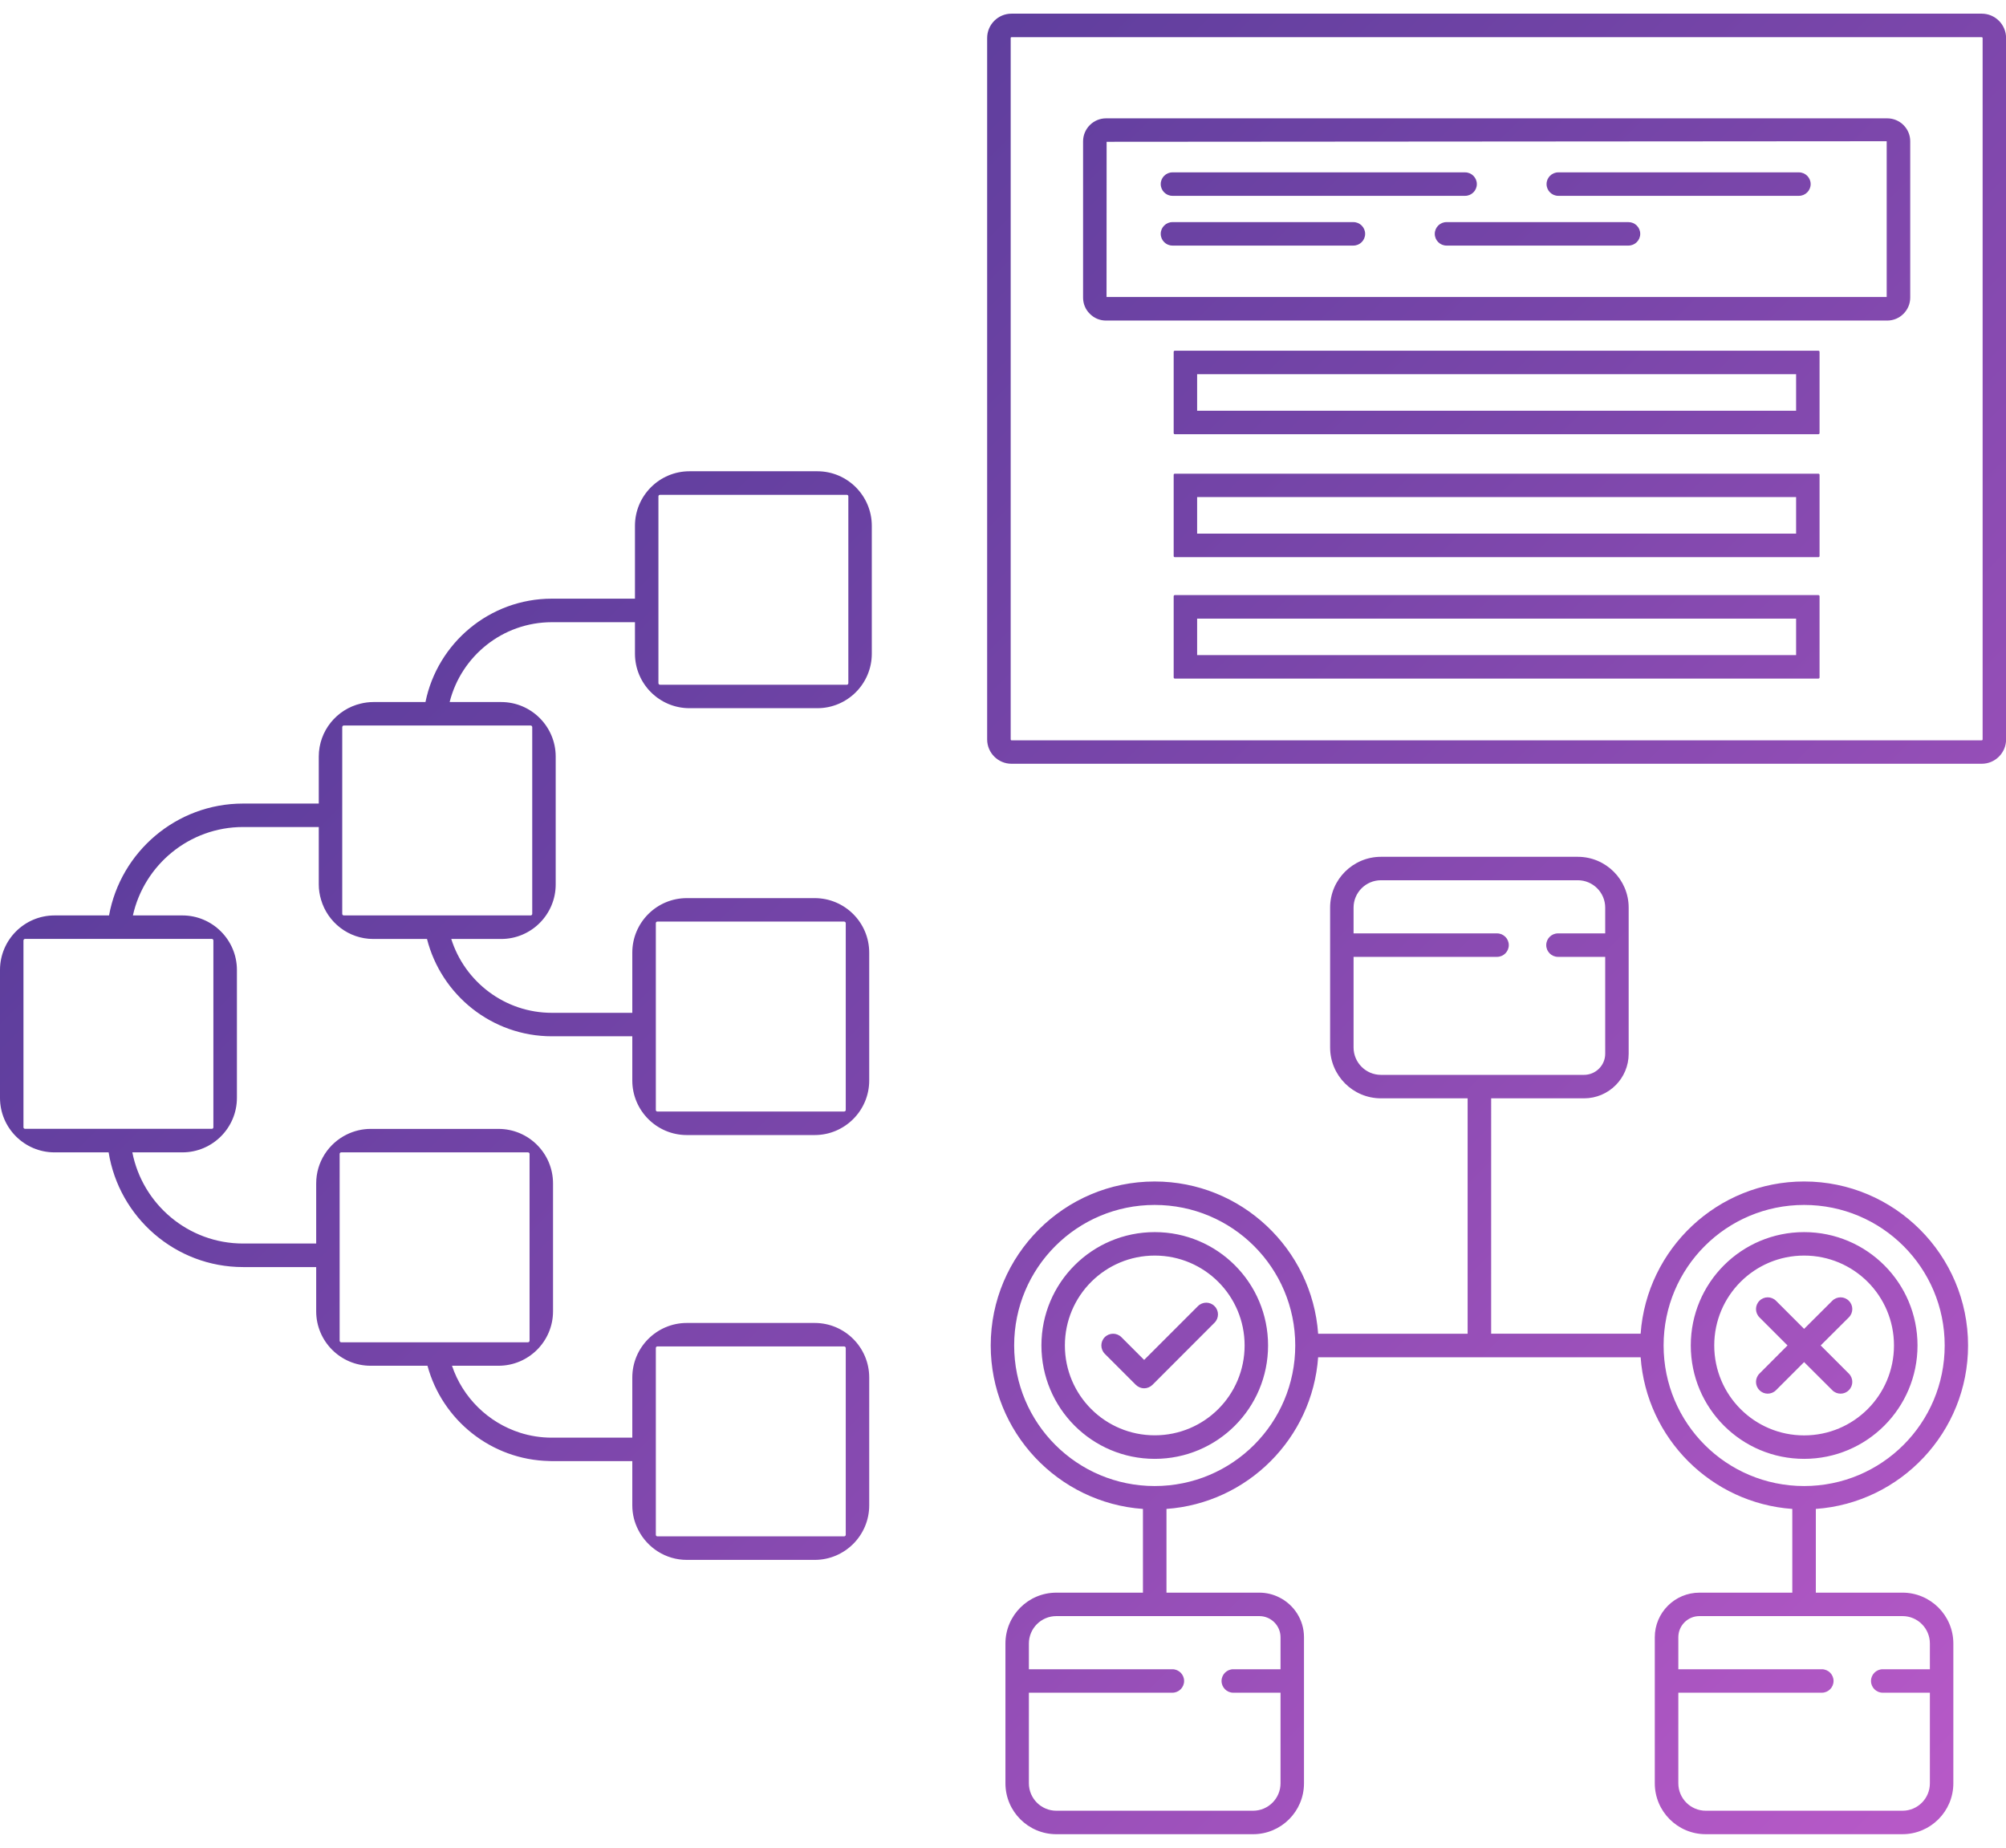 <svg xmlns="http://www.w3.org/2000/svg" viewBox="0 0 2480 2285" width="2480" height="2285"><title>New Project</title><defs><linearGradient id="g1" x2="1" gradientUnits="userSpaceOnUse" gradientTransform="matrix(1737.176,1737.176,-1915.245,1915.245,850.71,320.559)"><stop offset="0" stop-color="#5e3e9d"></stop><stop offset=".356" stop-color="#7a46aa"></stop><stop offset="1" stop-color="#b659c7"></stop></linearGradient></defs><style>		.s0 { fill: url(#g1) } 	</style><path id="Path 82" fill-rule="evenodd" class="s0" d="m1007.2 1928.4h-158.1c-26.2 0-48.9-15.1-60-37-4.7-9.1-7.4-19.4-7.4-30.4v-54.7h-99.4c-1 0-2-0.1-3.1-0.1-72.2-1.5-132.6-50.9-150.7-117.8h-70.3c-37.1 0-67.3-30.2-67.3-67.3v-54.7h-90.4c-83.8 0-153.3-61.6-166.2-141.8h-66.9c-37.2 0-67.4-30.2-67.4-67.4v-158.1c0-37.1 30.2-67.4 67.4-67.4h67.4c14.3-78.5 83.1-138.3 165.7-138.3h93.6v-58.1c0-31.8 22.2-58.5 51.9-65.5 5-1.2 10.2-1.9 15.5-1.9h64.5c14.8-72.8 79.2-127.8 156.3-127.8h102.7v-90.1c0-37.1 30.2-67.4 67.4-67.4h158.1c37.1 0 67.3 30.3 67.3 67.4v158.1c0 37.2-30.2 67.4-67.3 67.4h-158.1c-37.2 0-67.4-30.2-67.4-67.4v-38.9h-102.7c-61 0-112.2 42.1-126.4 98.7h63.7c37.2 0 67.4 30.3 67.4 67.4v158.1c0 37.1-30.2 67.4-67.4 67.4h-61.7c16.6 52.8 66.1 91.3 124.4 91.3h99.4v-74.4c0-37.2 30.2-67.4 67.4-67.4h158.1c37.2 0 67.4 30.2 67.4 67.4v158.1c0 37.1-30.2 67.4-67.4 67.4h-158.1c-37.2 0-67.4-30.3-67.4-67.4v-54.7h-99.4c-74.4 0-136.9-51.3-154.4-120.3h-66.4c-30.6 0-56.5-20.6-64.6-48.6-1.8-6-2.8-12.3-2.8-18.8v-71h-93.6c-66.5 0-122.3 46.9-136.2 109.3h61.2c37.1 0 67.4 30.3 67.4 67.4v158.1c0 37.2-30.3 67.4-67.4 67.4h-61.9c12.6 64.2 69.2 112.7 136.9 112.7h90.4v-74.3c0-26.6 15.4-49.5 37.8-60.5 9-4.4 19-6.9 29.5-6.9h158.1c37.2 0 67.4 30.2 67.4 67.4v158.1c0 37.1-30.2 67.3-67.4 67.3h-57.5c13.2 39.3 44.7 70.3 84.4 82.9 12.3 3.9 25.5 6 39.1 6h99.4v-74.4c0-37.1 30.2-67.4 67.4-67.4h158.1c37.2 0 67.4 30.3 67.4 67.4v158.1c0 37.1-30.2 67.4-67.4 67.4zm-196.4-556.2c0 1.1 0.8 1.9 1.9 1.9h230.9c1.1 0 2-0.8 2-1.9v-230.9c0-1.1-0.9-2-2-2h-230.9c-1.1 0-1.9 0.9-1.9 2zm3.2-527.7c0 1.1 0.9 2 2 2h230.9c1.1 0 1.9-0.9 1.9-2v-230.9c0-1.1-0.8-1.9-1.9-1.9h-230.9c-1.1 0-2 0.8-2 1.9zm-390.9 285.3c0 1 0.9 1.9 2 1.9h230.9c1.1 0 2-0.9 2-1.9v-230.9c0-1.1-0.9-2-2-2h-230.9c-1.1 0-2 0.9-2 2zm-394.1 263.8c0 1.1 0.9 1.9 2 1.9h230.9c1.1 0 1.9-0.8 1.9-1.9v-230.9c0-1.1-0.8-2-1.9-2h-230.9c-1.1 0-2 0.9-2 2zm390.9 263.8c0 1.1 0.9 2 1.9 2h230.9c1.1 0 2-0.9 2-2v-230.9c0-1.1-0.9-1.9-2-1.9h-230.9c-1 0-1.9 0.8-1.9 1.9zm390.9 240c0 1 0.8 1.9 1.9 1.9h230.9c1.1 0 2-0.9 2-1.9v-230.9c0-1.1-0.9-2-2-2h-230.9c-1.1 0-1.9 0.9-1.9 2zm1032.7-248.6h184.8c7.5-105 95.2-188.2 202.1-188.2 111.8 0 202.7 90.9 202.7 202.7 0 106.9-83.2 194.6-188.2 202.1v103.5h107.1c34.7 0 62.9 28.2 62.9 62.9v46.1 0.2 0.2 126.3c0 34.7-28.2 62.9-62.9 62.9h-243.3c-34.7 0-62.9-28.2-62.9-62.9v-180.6c0-30.4 24.8-55.1 55.2-55.1h114.8v-103.5c-100.2-7.2-180.3-87.3-187.5-187.5h-398.7c-7.2 100.2-87.3 180.3-187.5 187.5v103.5h114.8c8.8 0 17.1 2.1 24.5 5.8 18.2 9 30.7 27.7 30.7 49.3v53.9 0.2 0.2 126.3c0 34.7-28.2 62.9-62.9 62.9h-243.3c-34.7 0-62.9-28.2-62.9-62.9v-172.8c0-34.7 28.2-62.9 62.9-62.9h107.1v-103.5c-105-7.5-188.2-95.2-188.2-202.1 0-111.8 90.9-202.7 202.7-202.7 106.9 0 194.6 83.2 202.1 188.2h184.8v-291h-107.1c-34.7 0-62.9-28.2-62.9-62.9v-172.9c0-34.6 28.2-62.8 62.9-62.8h243.3c34.7 0 62.9 28.2 62.9 62.8v46.1 0.3 0.2 134.1c0 30.4-24.7 55.1-55.2 55.1h-114.8zm-136.2-320h251c14.4 0 26.2-11.7 26.2-26.1v-119.8h-58.4c-8 0-14.5-6.5-14.5-14.5 0-8 6.5-14.5 14.5-14.5h58.4v-31.9c0-18.6-15.2-33.8-33.9-33.8h-243.3c-18.7 0-33.9 15.2-33.9 33.8v31.9h177.4c8 0 14.5 6.5 14.5 14.5 0 8-6.5 14.5-14.5 14.5h-177.4v112c0 18.7 15.2 33.9 33.9 33.9zm-106 334.5c0-96-77.7-173.7-173.8-173.7-96 0-173.7 77.7-173.7 173.7 0 96.1 77.7 173.8 173.7 173.8 96.1 0 173.8-77.7 173.8-173.8zm-295.4 334.6c-18.7 0-33.9 15.2-33.9 33.9v31.8h177.4c8 0 14.5 6.5 14.5 14.5 0 8-6.5 14.5-14.5 14.5h-177.4v112c0 18.7 15.2 33.9 33.9 33.9h243.3c18.7 0 33.9-15.2 33.9-33.9v-112h-58.4c-8 0-14.5-6.5-14.5-14.5 0-8 6.5-14.5 14.5-14.5h58.4v-39.6c0-14.4-11.8-26.1-26.2-26.1zm1098.3-334.6c0-96-77.7-173.7-173.8-173.7-96.1 0-173.7 77.7-173.7 173.7 0 96.1 77.6 173.8 173.7 173.8 96.1 0 173.8-77.7 173.8-173.8zm-52.1 334.6h-251.1c-14.4 0-26.1 11.7-26.1 26.1v39.6h177.4c8 0 14.5 6.5 14.5 14.5 0 8-6.5 14.5-14.5 14.5h-177.4v112c0 18.7 15.2 33.9 33.9 33.9h243.3c18.7 0 33.8-15.2 33.8-33.9v-112h-58.3c-8 0-14.5-6.5-14.5-14.5 0-8 6.5-14.5 14.5-14.5h58.3v-31.8c0-18.7-15.1-33.9-33.8-33.9zm-121.7-194.4c-77.5 0-140.1-62.7-140.1-140.2 0-77.4 62.6-140.1 140.1-140.1 77.5 0 140.2 62.7 140.2 140.1 0 77.5-62.7 140.2-140.2 140.2zm111.1-140.2c0-61.4-49.6-111.1-111.1-111.1-61.4 0-111.1 49.7-111.1 111.1 0 61.5 49.7 111.2 111.1 111.2 61.5 0 111.1-49.7 111.1-111.2zm-166.3 34.8l34.7-34.8-34.7-34.7c-5.7-5.7-5.7-14.9 0-20.5 5.6-5.7 14.8-5.7 20.5 0l34.7 34.7 34.8-34.7c5.7-5.7 14.9-5.7 20.5 0 5.7 5.6 5.7 14.8 0 20.5l-34.8 34.7 34.8 34.8c5.7 5.7 5.7 14.9 0 20.5-2.8 2.9-6.5 4.3-10.2 4.3-3.7 0-7.5-1.4-10.3-4.3l-34.8-34.7-34.7 34.7c-2.9 2.9-6.6 4.3-10.3 4.3-3.7 0-7.4-1.4-10.2-4.3-5.7-5.6-5.7-14.8 0-20.5zm-747.6 105.4c-77.5 0-140.1-62.7-140.1-140.2 0-77.4 62.6-140.1 140.1-140.1 77.5 0 140.1 62.7 140.1 140.1 0 77.5-62.6 140.2-140.1 140.2zm111.1-140.2c0-61.4-49.7-111.1-111.1-111.1-61.4 0-111.1 49.7-111.1 111.1 0 61.5 49.7 111.1 111.1 111.1 61.4 0 111.1-49.6 111.1-111.1zm-37.2-48.6c5.7 5.6 5.7 14.8 0 20.5l-76.7 76.8c-2.8 2.7-6.5 4.3-10.3 4.3-3.8 0-7.5-1.6-10.3-4.3l-38.4-38.4c-5.6-5.7-5.6-14.9 0-20.5 5.7-5.7 14.9-5.7 20.6 0l28.1 28.1 66.5-66.5c5.7-5.7 14.9-5.7 20.5 0zm978.6-1567.7v867.1c0 16.6-13.5 30.1-30.1 30.1h-1199.5c-16.6 0-30.1-13.5-30.1-30.1v-867.1c0-16.6 13.5-30.1 30.1-30.1h1199.5c16.6 0 30.1 13.5 30.1 30.1zm-29 0c0-0.6-0.5-1-1.1-1h-1199.5c-0.6 0-1 0.4-1 1v867.1c0 0.6 0.4 1.1 1 1.1h1199.5c0.6 0 1.1-0.5 1.1-1.1zm-89.5 127.6v193.3c0 15.6-12.8 28.4-28.4 28.4h-965.9c-7.6 0-14.7-3-20-8.4-5.4-5.3-8.3-12.4-8.3-20v-193.3c0.1-15.6 12.8-28.3 28.4-28.3h965.8c15.6 0 28.4 12.7 28.4 28.3zm-29.1 0l-964.4 0.7-0.1 191.9h964.5zm-881.5 260.4c0-0.8 0.6-1.4 1.4-1.4h795.7c0.8 0 1.4 0.6 1.4 1.4v100.3c0 0.8-0.6 1.5-1.4 1.5h-795.7c-0.8 0-1.4-0.7-1.4-1.5zm29 72.8h740.5v-45.2h-740.5zm-29 79.2c0-0.8 0.6-1.4 1.4-1.4h795.7c0.8 0 1.4 0.6 1.4 1.4v100.4c0 0.8-0.6 1.4-1.4 1.4h-795.7c-0.8 0-1.4-0.6-1.4-1.4zm29 72.7h740.5v-45.2h-740.5zm-29 77.5c0-0.8 0.6-1.5 1.4-1.5h795.7c0.8 0 1.4 0.7 1.4 1.5v100.3c0 0.8-0.6 1.4-1.4 1.4h-795.7c-0.8 0-1.4-0.6-1.4-1.4zm29 72.7h740.5v-45.1h-740.5zm432-582.3c0-8 6.5-14.5 14.5-14.5h297.5c8 0 14.5 6.5 14.5 14.5 0 8-6.5 14.5-14.5 14.5h-297.5c-8 0-14.5-6.5-14.5-14.5zm-477 0c0-8 6.5-14.5 14.5-14.5h361.8c8 0 14.5 6.5 14.5 14.5 0 8-6.5 14.5-14.5 14.5h-361.8c-8 0-14.5-6.5-14.5-14.5zm592.8 61.5c0 8-6.5 14.5-14.6 14.5h-224.9c-8 0-14.5-6.5-14.5-14.5 0-8 6.5-14.5 14.5-14.5h224.9c8.1 0 14.6 6.5 14.6 14.5zm-592.8 0c0-8 6.5-14.5 14.5-14.5h223.7c8 0 14.5 6.5 14.5 14.5 0 8-6.5 14.5-14.5 14.5h-223.7c-8 0-14.5-6.5-14.5-14.5z"></path></svg>